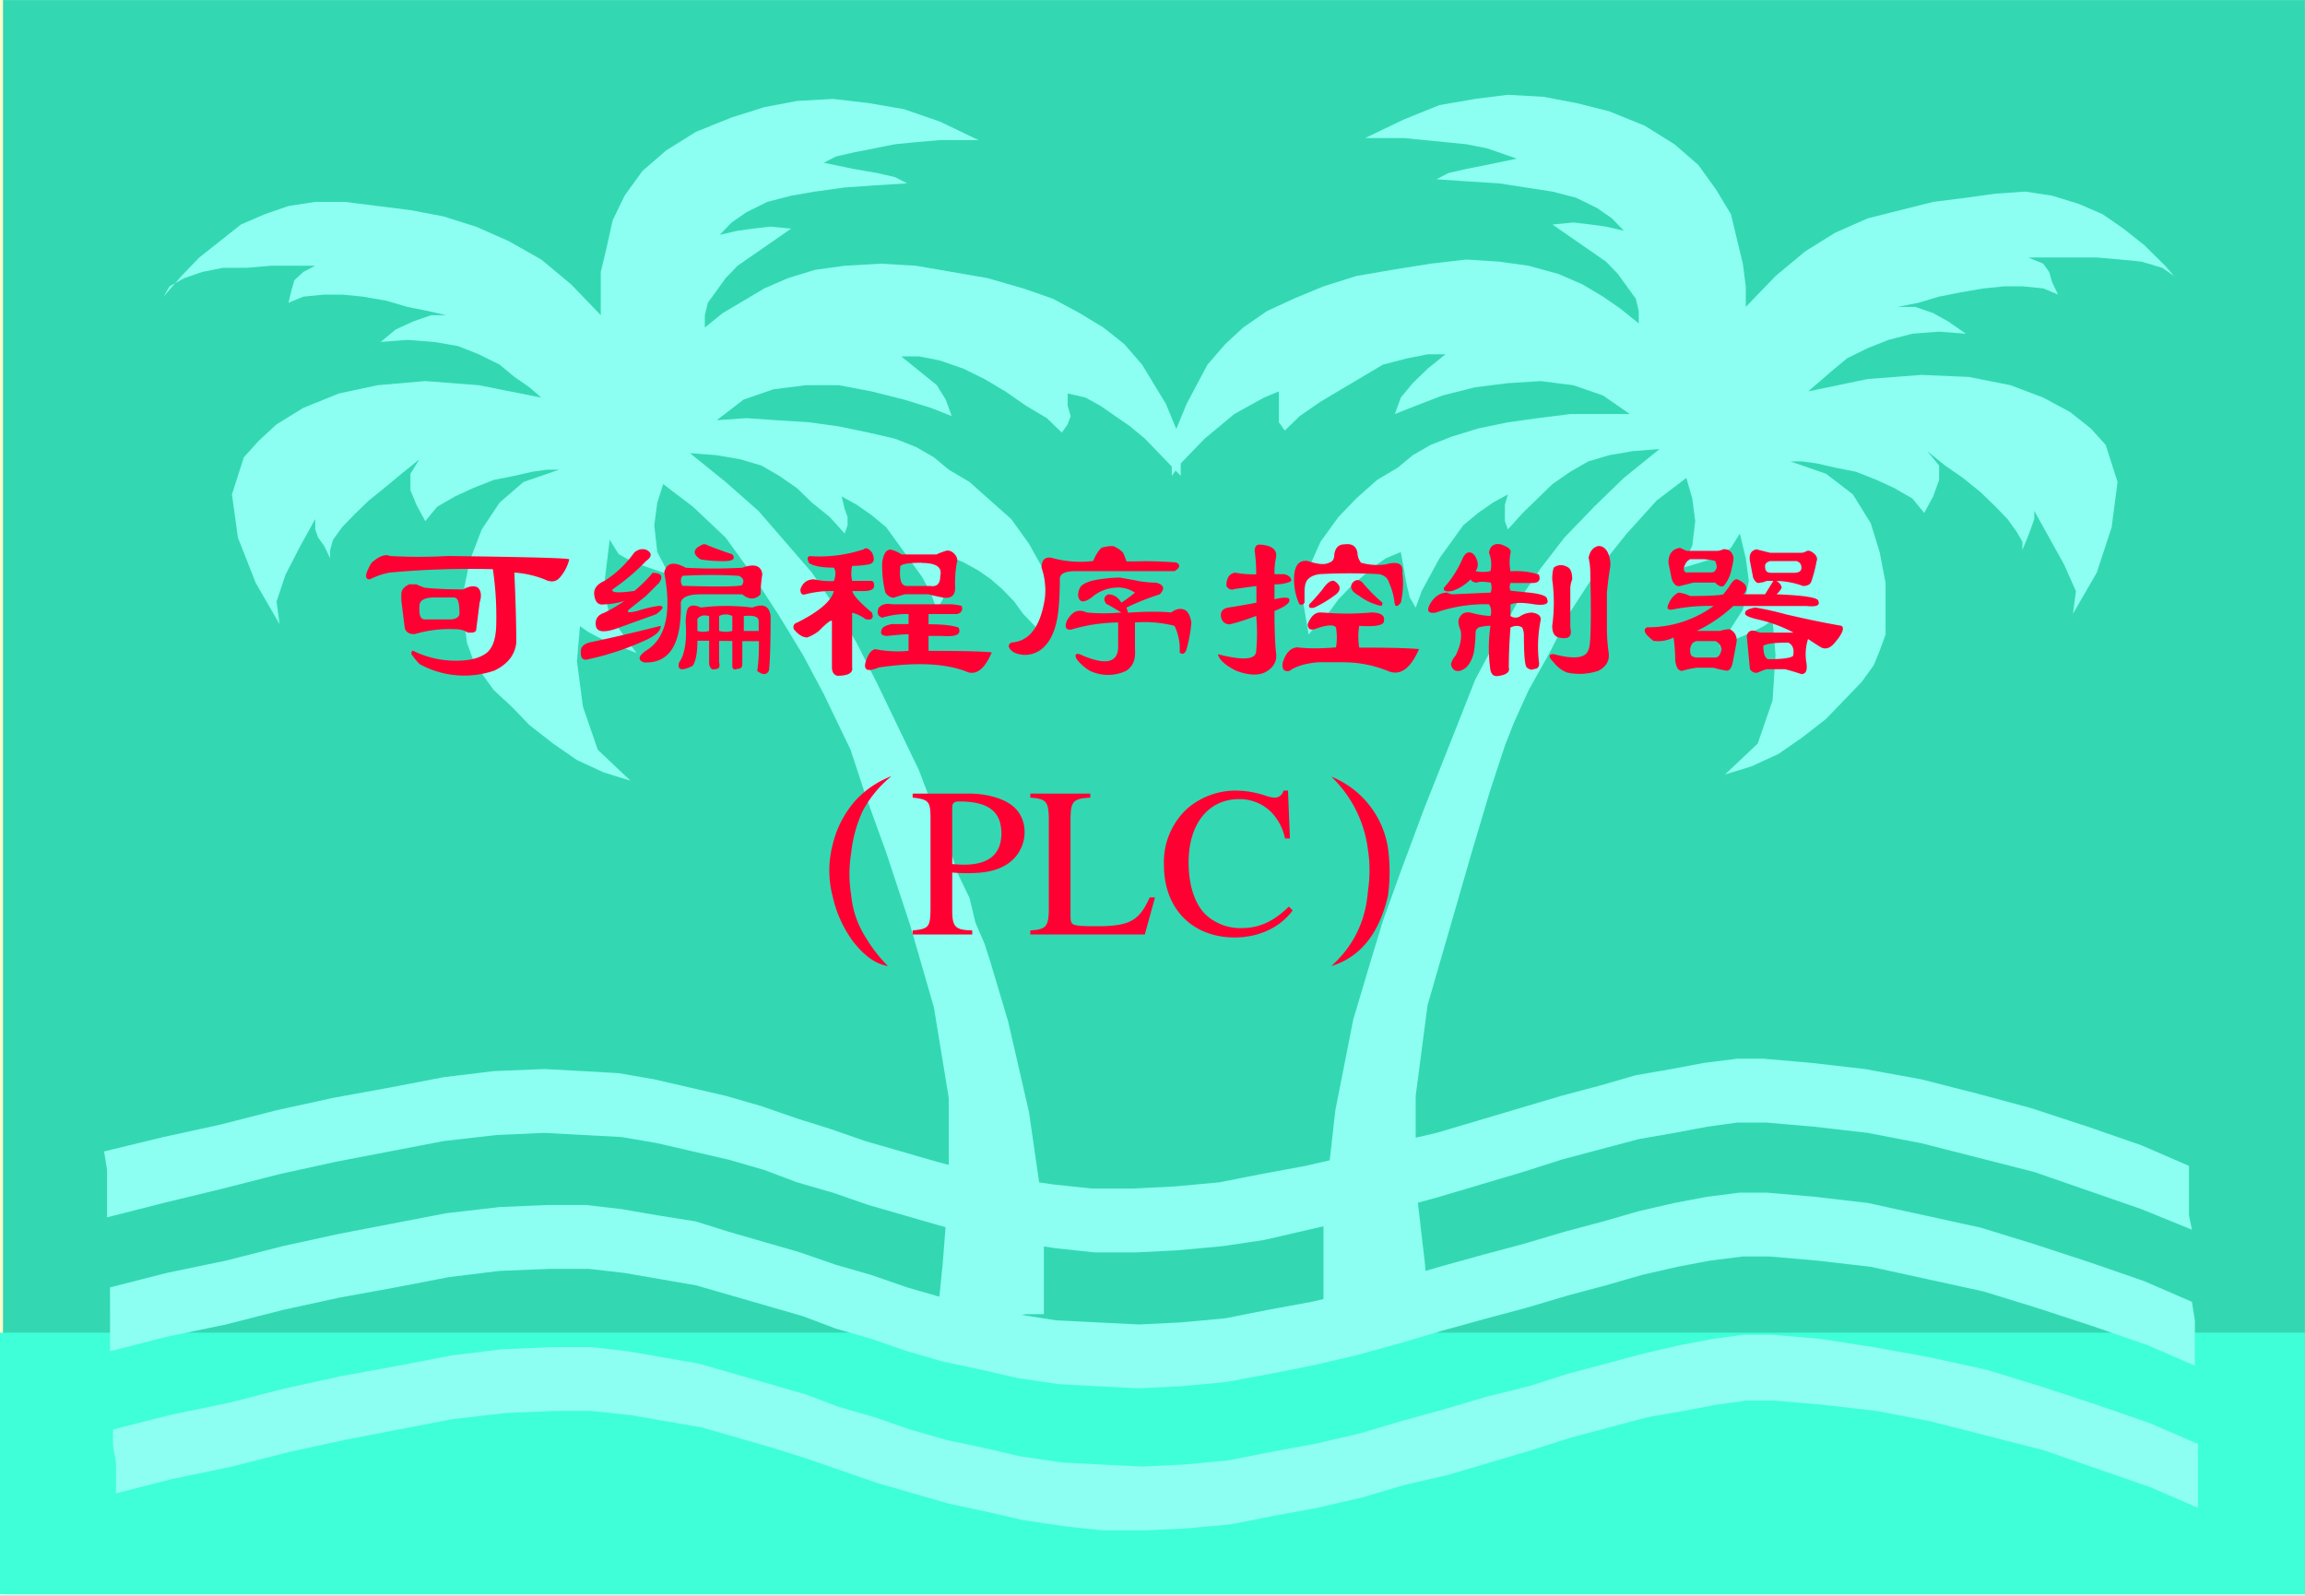 <svg xmlns="http://www.w3.org/2000/svg" xmlns:xlink="http://www.w3.org/1999/xlink" width="1040" height="720" viewBox="0 0 780 540"><rect x="0" y="0" width="780" height="540" fill="#333333" stroke="none"/><g data-name="P"><clipPath id="a"><path fill-rule="evenodd" d="M0 540h780V0H0Z"/></clipPath><g clip-path="url(#a)"><path fill="#fff" fill-rule="evenodd" d="M0 540h780V0H0Z"/></g></g><g data-name="P"><clipPath id="b"><path fill-rule="evenodd" d="M0 540h780V0H0Z"/></clipPath><g clip-path="url(#b)"><symbol id="c"><path d="M.247.853a.523.523 0 0 1-.141-.12A.464.464 0 0 1 0 .429C0 .301.037.204.125.102A.428.428 0 0 1 .244 0l.012.016C.176.079.148.115.121.189a.702.702 0 0 0-.035.243c0 .105.013.188.04.249a.382.382 0 0 0 .13.156L.247.853Z"/></symbol><symbol id="d"><path d="M.007 0h.276v.015C.206.015.189.026.188.074v.6L.18.676 0 .585V.571a.303.303 0 0 0 .072.022c.021 0 .03-.015.03-.047V.093C.1.03.083.016.007.015V0Z"/></symbol><symbol id="e"><path d="M.23.69A.18.18 0 0 1 .096.638C.038.582 0 .467 0 .35 0 .24.033.124.08.068A.186.186 0 0 1 .226 0c.051 0 .094.017.13.052.058.055.096.171.096.292C.452.549.361.69.23.69M.227.664C.311.664.356.551.356.342.356.133.312.026.226.026c-.086 0-.13.107-.13.315 0 .213.045.323.131.323Z"/></symbol><use xlink:href="#c" transform="matrix(14.04 0 0 -14.04 740.694 535.525)"/><use xlink:href="#d" transform="matrix(14.04 0 0 -14.04 746.254 533.04)"/><use xlink:href="#e" transform="matrix(14.04 0 0 -14.04 752.108 533.236)"/></g><clipPath id="f"><path fill-rule="evenodd" d="M0 540h780V0H0Z"/></clipPath><g clip-path="url(#f)"><symbol id="g"><path d="M0 .063V0h.246v.063H0Z"/></symbol><use xlink:href="#g" transform="matrix(14.04 0 0 -14.04 759.408 530.316)"/></g><clipPath id="h"><path fill-rule="evenodd" d="M0 540h780V0H0Z"/></clipPath><g clip-path="url(#h)"><use xlink:href="#d" transform="matrix(14.04 0 0 -14.04 765.098 533.04)"/></g><clipPath id="i"><path fill-rule="evenodd" d="M0 540h780V0H0Z"/></clipPath><g clip-path="url(#i)"><symbol id="j"><path d="M.009 0A.523.523 0 0 1 .15.12a.464.464 0 0 1 .106.304.464.464 0 0 1-.125.327.428.428 0 0 1-.119.102L0 .837A.339.339 0 0 0 .135.664.702.702 0 0 0 .17.421.623.623 0 0 0 .13.173.376.376 0 0 0 0 .016L.009 0Z"/></symbol><use xlink:href="#j" transform="matrix(14.04 0 0 -14.04 771.027 535.525)"/></g><clipPath id="k"><path fill-rule="evenodd" d="M0 540h780V0H0Z"/></clipPath><g clip-path="url(#k)"><symbol id="l"><path d="M-2147483500-2147483500Z"/></symbol><use xlink:href="#l" transform="matrix(14.04 0 0 -14.04 30150669000 -30150669000)"/></g></g><g data-name="P"><clipPath id="m"><path fill-rule="evenodd" d="M0 540h780V0H0Z"/></clipPath><g clip-path="url(#m)"><path fill="#ffc" fill-rule="evenodd" d="M0 539.5h780V0H0Z"/></g><clipPath id="n"><path fill-rule="evenodd" d="M0 540h780V0H0Z"/></clipPath><g clip-path="url(#n)"><clipPath id="o"><path fill-rule="evenodd" d="M0 539.5h779.989V.015H0Z"/></clipPath><g fill-rule="evenodd" clip-path="url(#o)"><path fill="#33d8b2" d="M1.006 539.492H779.98V.008H1.006Z"/><path fill="#3fffd8" d="M0 539.492h779.975v-88.52H0Z"/><path fill="#8cfff2" d="M590.767 103.865v-6.969l-1.001-7.67-2.015-8.364-2.015-8.364-5.03-8.363-6.046-8.364-8.046-6.969-10.062-6.275-12.077-4.88-11.075-2.781-11.063-2.098-12.077-.693-11.075 1.395-12.077 2.09-12.077 4.879-13.09 6.275h13.09l7.046.693 7.046.702 7.046.693 7.046 1.396 6.031 2.089 4.03 1.395-10.061 2.089-7.046 1.395-6.045 1.396-4.03 2.088 10.075.703 11.062.693 9.061 1.395 9.06 1.396 8.048 2.088 7.045 3.485 5.031 3.484 4.03 4.186-6.045-1.395-5.03-.703-6.032-.693-7.046.693 6.032 4.187 6.044 4.177 6.032 4.187 4.03 4.177 3.016 4.186 3.029 4.178 1 4.186v4.177l-6.044-4.87-6.032-4.187-7.045-4.186-8.047-3.484-10.075-2.782-10.062-1.395-11.062-.703-12.077 1.396-13.09 2.097-12.077 2.09-11.063 3.483-10.074 4.178-9.048 4.186-8.06 5.573-6.032 5.582-6.045 6.968-7.045 13.243-4.017 9.76-1.014 7.661v6.968l3.016-4.177 4.03-4.186 4.03-4.178 5.03-4.186 5.031-4.178 5.031-2.79 5.03-2.782 5.032-2.098v10.461l2.015 2.782 5.03-4.88 7.046-4.879 7.046-4.177 7.046-4.187 7.046-4.177 8.046-2.089 7.046-1.395h6.045l-6.045 4.88-5.03 4.879-4.03 4.88-2.003 5.572 7.046-2.79 9.048-3.485 11.076-2.79 11.075-1.387 11.063-.702 11.076 1.395 10.061 3.484 9.061 6.275h-20.136l-11.063 1.396-10.062 1.395-10.074 2.09-9.048 2.79-7.046 2.782-6.045 3.484-5.03 4.186-7.046 4.178-7.046 6.275-6.032 6.275-6.045 8.364-4.03 9.057-2.002 10.461 2.002 11.848 3.03-3.484 4.016-4.187 3.03-4.177 4.016-4.186 4.03-3.484 4.03-3.485 4.017-2.79 5.03-2.09 1.014 5.574 1.001 5.582 1.014 4.177 2.015 3.484 2.002-5.573 3.03-5.573 3.015-5.581 4.03-5.573 4.017-5.573 5.03-4.187 5.031-3.484 5.044-2.79-1.014 3.484V176.356l1.014 2.782 5.031-5.573 5.031-4.88 5.03-4.879 6.033-4.177 6.044-3.484 7.046-2.098 8.047-1.395 9.06-.694-12.076 9.76-10.062 9.759-10.061 10.452-8.06 10.453-8.047 11.848-7.046 12.55-7.045 13.243-6.045 15.332-11.063 27.882-8.06 21.607-6.031 16.728-4.03 13.243-6.032 20.212-6.045 30.673-4.017 35.544v33.455h28.17l4.03.702 4.03 1.386-2.015-20.211-3.016-25.785v-29.97l4.017-30.674 8.06-27.882 7.046-24.389 6.031-20.212 5.031-15.34 3.016-7.662 5.031-11.155 7.046-12.54 7.046-13.947 9.06-13.936 10.062-12.55 10.075-11.146 10.061-7.67 2.015 6.968 1.001 7.67-1 8.364-4.03 7.662 7.045-2.089 6.032-2.089 4.03-2.79 3.016-4.88 2.015 8.364 1.014 7.67-2.015 9.76-8.06 12.54 6.045-2.782 5.03-2.097 4.03-2.089 3.017-2.089 1 11.848-1 15.332-5.031 14.64-11.076 10.452 9.06-2.782 9.061-4.187 8.047-5.573 8.047-6.275 6.045-6.275 6.032-6.275 4.03-5.573 2.014-4.88 2.015-5.572v-17.43l-2.015-10.452-3.015-9.76-6.045-9.759-9.061-6.968-12.077-4.177h4.03l5.031.693 6.045 1.395 7.046 1.396 7.045 2.782 6.032 2.79 6.045 3.485 4.017 4.88 3.029-5.573 2.002-5.582v-4.88l-4.017-4.88 6.032 4.88 6.045 4.187 6.031 4.88 5.031 4.879 4.03 4.177 3.016 4.187 2.015 3.484v2.79l2.015-4.879 1-2.79 1.015-2.792v-2.782l5.03 9.057 5.032 9.066 4.03 9.057-1.015 7.67 8.06-13.945 5.031-15.332 2.015-15.332-4.03-12.55-5.03-5.573-7.047-5.582-9.06-4.87-11.076-4.187-14.078-2.79-16.107-.694-18.121 1.396-20.124 4.177 4.03-3.484 4.017-3.484 5.03-4.178 7.047-3.493 7.045-2.782 8.06-2.088 9.048-.703 9.06.703-6.031-4.187-5.031-2.79-6.045-2.09h-6.045l7.046-1.395 7.046-2.089 7.046-1.395 8.06-1.395 7.045-.694h6.032l7.046.694 5.03 2.097-2.014-4.186-1.001-3.484-2.015-2.791-5.031-2.089h23.152l8.047.693 7.046.703 7.045 2.088 4.017 2.791 3.03 3.484-6.046-6.968-7.045-6.968-7.046-5.582-7.046-4.88-8.047-3.484-9.06-2.79-9.048-1.387-10.075.693-10.061 1.395-11.063 1.396-11.076 2.782-11.075 2.79-11.063 4.88-10.075 6.275-10.061 8.364Z"/><path fill="#8cfff2" d="M203.3 106.655V92.017l2.003-8.364 2.015-9.066 4.03-8.364 6.044-8.364 8.047-6.968 10.062-6.275 12.076-4.87 11.076-3.494 11.063-2.088 12.076-.694 12.077 1.396 12.077 2.089 12.076 4.177 13.09 6.275h-13.09l-8.047.702-7.045.693-7.046 1.396-7.046 1.395-6.032 1.387-4.03 2.098 10.062 2.088 8.06 1.396 6.032 1.395 4.03 2.089-11.076.693-10.062.702-10.061 1.396-8.06 1.386-8.047 2.098-7.046 3.484-5.03 3.484-4.03 4.178 6.044-1.387 5.031-.702 6.045-.693 7.033.693-6.032 4.186-6.045 4.178-6.032 4.186-4.03 4.177-3.015 4.187-3.016 4.177-1.014 4.186v4.178l6.044-4.88 7.046-4.177 7.046-4.186 8.047-3.485 9.06-2.782 10.062-1.395 12.077-.702 12.076.702 12.077 2.089 12.077 2.088 12.076 3.485 10.062 3.484 9.06 4.88 8.06 4.879 7.033 5.582 6.045 6.968 8.047 13.243 4.03 9.76 1 7.661v6.968l-4.016-4.177-4.03-4.186-4.03-4.178-5.03-4.186-5.032-3.484-5.03-3.484-5.031-2.782-6.045-1.396v4.178l1.014 3.484-1.014 2.79-2.002 2.792-5.03-4.88-7.047-4.186-7.045-4.88-7.046-4.177-7.046-3.485-8.06-2.79-7.033-1.396h-6.044l6.044 4.88 6.032 4.88 3.016 4.879 2.015 5.573-7.046-2.782-9.06-2.791-11.063-2.791-11.076-2.089h-11.062l-11.076 1.396-10.062 3.484-9.06 6.968 10.061-.693 10.062.693 11.076.702 10.061 1.387 10.062 2.098 9.06 2.088 7.046 2.791 6.045 3.484 5.031 4.178 7.046 4.186 7.046 6.275 7.045 6.266 6.032 8.364 5.031 9.066 1.014 10.452-1.014 11.848-3.016-3.484-4.03-4.177-3.016-4.187-4.03-4.177-4.016-3.493-4.03-2.782-5.031-2.791-5.03-2.089v5.573l-1.015 4.88-1 4.186-2.016 3.484-2.015-5.582-3.016-5.572-4.03-5.573-4.016-5.582-4.03-5.573-5.031-4.186-5.03-3.484-5.032-2.782 1.001 4.177 1.001 2.79v2.792l-1 2.782-5.032-5.573-6.044-4.88-5.031-4.88-6.032-4.186-6.045-3.484-7.046-2.088-8.046-1.396-9.061-.693 12.076 9.759 11.076 9.76 9.06 10.452 9.049 10.452 8.06 11.848 7.045 11.848 7.046 13.946 7.046 14.638 7.045 14.63 5.031 13.243 5.031 11.857 3.016 9.75 4.03 8.364 2.002 8.364 3.029 6.977 2.015 6.266 6.032 20.221 7.045 30.664 5.031 34.85V444.7h-6.032l-5.03.702h-5.044l-4.017-.702-4.03.702h-4.03l-4.017.693-4.03 1.396 2.015-20.212 2.015-25.794v-29.97l-5.03-30.665-8.06-27.882-8.047-24.398-7.046-19.518-5.03-15.332-4.03-8.364-5.032-10.452-7.045-13.244-8.047-13.243-9.06-13.937-9.062-12.55-11.062-10.452-10.075-7.67-2.002 6.274-1.014 7.67 1.014 9.058 4.017 7.67-6.032-2.097-6.045-2.089-5.03-2.79-3.016-4.88-1.014 8.372-1.001 8.364 2.015 9.057 9.06 12.55-7.045-2.79-5.031-2.09-4.03-2.097-3.016-2.089-1.014 11.848 2.015 15.332 5.03 14.639 11.076 10.461-9.06-2.79-9.061-4.187-8.047-5.573-8.047-6.275-6.044-6.275-6.032-5.573-4.03-5.573-3.016-4.88-2.015-5.581-1.014-8.364v-9.75l2.015-9.76 4.03-10.46 6.032-9.058 8.06-6.968 12.076-4.186h-4.03l-5.03.702-6.045 1.386-7.033 1.396-7.046 2.79-6.045 2.792-6.032 3.484-4.03 4.88-3.015-5.582-2.015-4.88v-5.573l3.016-4.88-6.032 4.88-5.044 4.187-6.033 4.88-5.032 4.87-4.025 4.186-3.02 4.177-1.006 3.494v2.782l-2.014-4.178-2.012-2.79-1.006-2.792v-3.484l-5.032 9.066-5.032 9.76-3.02 9.056 1.007 7.67-8.052-13.945-6.038-15.332-2.014-14.639 4.026-12.54 5.033-5.583 6.038-5.572 9.058-5.573 12.077-4.88 13.084-2.79 16.104-1.396 18.108 1.395 21.137 4.187-4.017-3.493-5.043-3.485-5.031-4.177-7.046-3.484-7.033-2.791-8.06-1.396-9.06-.693-9.053.693 5.036-4.177 6.032-2.79 6.045-2.09h5.03l-6.044-1.395-7.046-1.395-7.046-2.09-8.045-1.395-7.045-.693h-6.04l-7.044.693-5.032 2.09 1.006-4.178 1.007-3.484 3.019-2.791 4.026-2.089H91.583l-8.051.693H75.48l-7.045 1.396-6.04 2.088-5.031 2.791-2.013 3.484 6.039-6.968 6.038-6.275 7.046-5.573 7.044-5.582 8.052-3.484 8.05-2.782 9.059-1.395h10.064l11.07 1.395 11.074 1.387L149.95 73.2l11.076 3.485 11.076 4.88 11.062 6.265 10.062 8.364Z"/><path fill="#8cfff2" d="m36.23 411.937 19.122-4.87 20.129-4.88 19.122-4.88 19.121-4.186 18.118-3.484 18.108-3.485 18.122-2.088 16.106-.703 13.078.703 13.09.693 12.077 2.089 12.077 2.79 12.076 2.791 12.077 3.485 11.063 4.177 12.076 3.484 12.077 4.186 12.077 3.485 12.076 3.484 13.09 3.484 12.077 2.089 14.092 2.097 13.078 1.396h14.091l14.092-.702 15.092-1.396 14.092-2.089 15.092-3.484 15.106-3.484 14.091-3.484 15.093-4.186 14.092-4.178 14.091-4.186 13.078-4.178 13.09-3.484 13.078-3.484 12.077-2.098 11.075-2.088 10.062-1.396h10.062l16.106 1.396 18.109 2.088 18.121 3.485 19.122 4.88 19.123 4.879 18.108 6.275 18.122 6.275 17.107 6.968-1-4.88v-16.727l-16.107-6.968-18.122-6.275-19.122-6.275-18.109-4.88-19.122-4.88-19.122-3.484-18.122-2.088-16.093-1.396h-9.061l-11.076 1.396-11.062 2.088-12.077 2.098-12.077 3.484-13.09 3.484-14.092 4.178-14.091 4.186-14.092 4.177-15.092 3.485-14.092 4.186-15.093 3.484-15.092 2.791-14.092 2.782-15.092 1.395-14.092.703h-14.091l-13.091-1.396-14.079-2.097-12.09-2.09-13.077-3.483-12.076-3.484-12.077-3.485-12.077-4.186-11.075-3.484-12.077-4.178-12.077-3.484-12.076-2.79-12.077-2.791-12.076-2.09-12.077-.692-13.078-.703-17.107.703-17.12 2.088-18.11 3.484-19.123 3.485-19.122 4.186-19.121 4.88-19.123 4.177-20.128 4.88 1.006 6.275v11.154Z"/><path fill="#8cfff2" d="m37.237 457.246 19.121-4.879 20.13-4.184 19.121-4.88 19.122-4.177 19.126-3.484 18.108-3.484 17.108-2.098 17.12-.693h13.078l12.077 1.395 12.076 2.089 12.077 2.088 12.076 3.485 12.077 3.484 12.077 3.493 11.075 4.178 12.077 3.485 12.077 4.182 12.076 3.485 13.078 2.788 12.076 2.788 14.092 2.091 13.09.697 14.092.697 14.079-.697 15.105-1.394 15.093-2.788 14.091-2.788 15.093-3.485 15.092-4.182 14.092-4.182 15.106-4.182 13.077-3.484 14.092-4.186 13.077-3.485 12.077-3.484 12.077-2.782 11.075-2.097 11.076-1.396h9.048l16.106 1.396 18.122 2.097 19.122 4.178 19.122 4.186 18.109 5.573 19.122 6.275 18.122 6.27 16.093 6.97v-15.338l-1-6.266-16.107-6.977-18.109-6.266-19.122-6.275-18.122-5.573-19.122-4.186-19.122-4.178-18.109-2.097-16.106-1.396h-9.061l-11.063 1.396-11.075 2.097-12.077 2.782-12.077 3.484-13.077 3.484-14.092 4.187-13.09 3.484-15.093 4.186-14.092 4.178-14.091 4.186-15.093 3.484-15.092 2.782-14.092 2.791-15.105 1.396-14.079.693-14.091-.693-14.092-.703-13.09-2.088-12.077-2.791-13.078-2.782-12.076-3.484-12.077-4.187-12.077-3.484-12.076-4.177-12.077-3.493-12.077-3.485-11.075-3.484-13.078-2.088-12.076-2.09-12.077-1.395h-13.09l-16.107.694-18.109 2.097-18.121 3.485-18.112 3.484-19.122 4.177-19.122 4.88-20.129 4.186-19.12 4.88V452.367Z"/><path fill="#8cfff2" d="m39.25 505.339 19.122-4.879 20.127-4.182 19.123-4.88 19.122-4.181 18.114-3.485 18.121-3.485 18.109-2.09 16.106-.697h13.078l13.09 1.393 12.077 2.092 12.077 2.09 12.076 3.485 12.077 3.485 11.076 3.485 12.076 4.182 12.077 4.182 12.076 3.485 12.077 3.485 13.078 2.788 12.076 2.788 14.092 2.09 13.09 1.395h14.08l14.09-.696 15.106-1.395 14.079-2.788 15.105-2.787 15.093-3.485 14.091-4.182 15.093-3.485 14.091-4.183 14.092-4.182 13.078-4.182 13.09-3.485 13.078-3.485 12.076-2.09 11.076-2.092 10.062-1.394h10.062l16.106 1.394 18.121 2.091 18.109 3.486 19.122 4.878 19.123 4.879 18.121 6.273 18.109 6.273 16.106 6.97v-21.607l-16.106-6.97-18.109-6.273-19.122-6.273-18.122-5.576-19.122-4.182-19.123-3.485-18.108-2.788-16.106-1.394h-10.062l-10.075 1.394-11.062 2.09-12.077 2.789-13.09 3.485-13.078 3.485-13.09 4.182-14.08 3.485-14.091 4.182-15.106 4.183-14.078 4.181-15.106 3.485-15.092 2.788-14.092 2.788-15.092 1.395-14.092.696-14.091-.696-13.078-.698-14.092-2.09-12.076-2.789-13.09-2.788-12.077-3.485-12.077-4.182-12.077-3.485-11.062-4.182-12.077-3.485-12.077-3.485-12.09-3.485-12.076-2.09-12.077-2.092-12.076-1.394h-13.078l-17.107.697-17.108 2.09-18.121 3.486-19.12 3.485-19.122 4.182-19.123 4.88-20.128 4.181-19.121 4.879v5.576l1.006 5.576v5.576Z"/></g></g></g><g data-name="P"><clipPath id="p"><path fill-rule="evenodd" d="M0 540h780V0H0Z"/></clipPath><g clip-path="url(#p)"><use xlink:href="#l" fill="#f03" transform="matrix(36 0 0 -36 77309400000 -77309400000)"/></g></g><g data-name="P"><clipPath id="q"><path fill-rule="evenodd" d="M0 540h780V0H0Z"/></clipPath><g clip-path="url(#q)"><symbol id="r"><path d="M.12.568a2.39 2.39 0 0 1 .273 0c.38-.005.57-.01.57-.016A.203.203 0 0 0 .918.466C.9.446.877.443.847.458A.47.47 0 0 1 .705.49C.71.375.714.266.714.16.708.104.674.06.612.03a.434.434 0 0 0-.352.03.31.31 0 0 0-.039.048c0 .01.003.015.008.015A.446.446 0 0 1 .432.076c.058 0 .102.01.133.03.037.022.055.071.055.15a1.5 1.5 0 0 1-.016.25C.443.51.281.505.12.49A.331.331 0 0 1 .026.458C0 .458.003.484.034.536.07.568.099.578.12.568M.214.435h.03a.303.303 0 0 1 .04-.016C.33.414.39.411.464.411c.03.016.054.019.07.008C.549.404.552.38.542.35L.526.224C.526.214.518.208.503.208H.487a.111.111 0 0 1-.063.016.566.566 0 0 1-.187-.023C.211.2.195.21.19.23L.174.358v.031c0 .02.014.036.04.047m.21-.063H.323C.286.372.266.362.26.342.255.293.263.27.284.27H.4c.026 0 .042.008.047.023C.448.346.44.372.424.372Z"/></symbol><symbol id="s"><path d="M.607.208v.07C.58.285.563.279.552.264V.208a.097.097 0 0 1 .055 0m.047.07v-.07a.127.127 0 0 1 .062 0v.07a.066.066 0 0 1-.062 0M.552.162C.552.104.544.065.53.044.477.018.456.024.466.06c.026.036.037.099.031.187C.497.273.5.294.505.31c.01.02.031.023.063.008.078.01.159.01.242 0 .052.02.08.008.086-.04C.896.144.893.059.888.022.878 0 .859 0 .833.02.84.063.841.109.841.16H.763V.052C.763.036.755.03.74.03.724.023.716.029.716.044v.117H.654V.06C.659.04.654.029.638.029.622.023.612.03.607.052v.11H.552M.255.395c.042.036.07.065.086.086.042 0 .052-.016.031-.047L.31.372.232.31C.216.294.229.292.27.302a.58.58 0 0 0 .101.024C.398.326.393.312.357.286L.185.224C.117.198.08.201.075.232.07.263.084.284.116.294c.041.021.072.04.093.055A.35.35 0 0 0 .115.333C.089.328.073.341.068.373c-.006.03.01.054.047.07a.499.499 0 0 1 .14.133C.271.59.29.596.31.59.34.576.34.557.31.536A.964.964 0 0 0 .154.404C.144.388.177.385.255.396M.38.232C.38.21.36.19.318.169A1.306 1.306 0 0 0 .044.076C.013.066 0 .08.005.122c.005.016.018.026.04.032.098.02.21.047.335.078m.117.273C.581.5.67.5.763.505.82.526.852.515.857.474A.57.57 0 0 1 .849.38C.823.354.794.354.763.38H.568C.51.38.479.367.474.341.479.148.422.055.302.06.271.07.273.089.31.115c.094.057.122.18.086.367.01.047.044.054.101.023m.079.11H.59C.612.605.654.589.716.568.732.547.72.536.677.536a.673.673 0 0 0-.11.008C.527.57.53.594.577.614M.482.467a.04.04 0 0 1 0-.047C.68.414.773.417.763.427c.01.016.005.029-.016.04a2.258 2.258 0 0 1-.265 0M.77.278v-.07h.07v.046c0 .021-.023.029-.07.024Z"/></symbol><symbol id="t"><path d="M.794.328C.8.308.792.294.771.29H.638V.242c.063 0 .11-.005.14-.015C.795.195.769.182.702.187H.638v-.07C.789.117.888.115.935.11.904.036.867.005.825.016.728.057.586.066.405.039.357.02.336.023.34.055c.01.041.026.065.047.07A.557.557 0 0 1 .544.117v.078C.53.195.494.193.443.187.417.188.409.198.419.22c.005.01.021.018.047.023h.078V.29A.406.406 0 0 1 .42.273C.4.28.393.294.404.32.419.336.44.341.466.336H.74A.23.23 0 0 0 .794.328M.771.531A.506.506 0 0 1 .763.414C.763.378.745.362.708.367c-.026.005-.05.01-.07.016h-.11A.75.75 0 0 1 .475.367c-.016 0-.029.008-.04.024A.524.524 0 0 0 .42.53c.005.042.019.063.04.063A.174.174 0 0 0 .512.57h.164c.01.006.024.01.04.016C.726.59.74.589.754.578.771.563.776.547.771.531m-.164 0C.534.531.5.523.505.508.5.45.51.422.536.422h.11c.031-.005.047.01.047.047C.703.51.674.53.607.53M.083.562a.66.66 0 0 1 .25.032c.01.01.024.005.04-.016C.387.547.382.528.356.523A.491.491 0 0 0 .279.516a.16.16 0 0 1 0-.07h.093C.382.44.385.43.38.413.375.404.36.398.333.398H.28C.284.378.315.344.372.297.382.27.372.26.342.266a.17.17 0 0 1-.063.03V.04C.284.013.26 0 .209 0 .192.005.184.018.184.04v.218C.18.263.159.248.122.21A.203.203 0 0 0 .068.18C.047.18.026.193.005.219 0 .234.005.245.021.25c.104.052.161.102.172.148A.489.489 0 0 1 .06.383C.044.378.036.385.036.406.046.437.068.453.1.453A.358.358 0 0 1 .193.445c.01.026.01.047 0 .063C.135.508.096.516.076.53.066.552.068.562.083.562Z"/></symbol><symbol id="u"><path d="M.404.542c.01.026.023.047.039.062a.173.173 0 0 0 .054.008.123.123 0 0 0 .047-.031A.303.303 0 0 0 .56.54h.047C.664.542.727.54.794.535.815.524.812.51.786.494h-.46C.273.495.247.483.247.457.247.404.245.354.24.307.23.22.203.16.16.127A.124.124 0 0 0 .03.113C.003.132 0 .148.02.159c.083.005.135.073.156.203A.317.317 0 0 1 .161.51c0 .037.016.052.047.047A.488.488 0 0 1 .404.542M.466.339C.451.359.453.375.474.385.5.385.521.372.536.346A.85.85 0 0 1 .6.393a.14.14 0 0 1-.086.024A.187.187 0 0 1 .396.37C.359.344.339.346.333.378c0 .026.008.044.024.054.015.01.041.019.078.024a.678.678 0 0 0 .094.008c.03-.006.06-.01.086-.016A.526.526 0 0 1 .7.44C.737.43.742.411.716.385A1.189 1.189 0 0 1 .56.323L.568.299C.65.305.718.305.77.3.79.315.81.32.826.315.846.31.859.29.865.253A.618.618 0 0 0 .84.12C.831.104.821.102.81.112a.253.253 0 0 1-.024.125A.566.566 0 0 1 .6.253V.128C.604.08.591.047.559.026a.198.198 0 0 0-.171 0 .215.215 0 0 0-.062.055C.316.1.32.109.34.104.466.047.526.063.521.151v.102A.793.793 0 0 1 .302.22C.276.216.268.23.28.261c.02.036.044.051.07.046A.06.06 0 0 0 .372.3a.863.863 0 0 1 .164 0C.51.315.487.33.466.34Z"/></symbol><symbol id="v"><path d="M.594.62C.63.625.65.612.656.58c0-.015.005-.03.016-.046A.277.277 0 0 1 .789.526C.846.542.872.529.867.487A.427.427 0 0 0 .86.347C.844.325.833.325.83.346A.303.303 0 0 1 .804.44C.799.46.784.474.758.48a2.531 2.531 0 0 1-.281 0C.43.473.407.45.407.408V.346C.4.336.392.333.382.34a.282.282 0 0 0-.024.125C.36.52.38.547.422.542.469.526.502.523.523.534.54.539.547.552.547.573.552.604.567.62.594.62M.492.3C.57.293.646.293.72.3.766.3.786.285.78.26.781.24.742.232.664.237a.328.328 0 0 1 0-.102c.13 0 .224-.002.281-.007C.904.034.855 0 .797.026a.562.562 0 0 1-.203.04H.469C.406.06.362.045.336.025.31.021.299.034.305.066c.015.046.039.07.07.07.047-.006.107-.006.18 0a.283.283 0 0 1 0 .093C.545.245.51.242.453.221.433.216.422.224.422.245c.016.041.039.06.07.054m.055.149C.578.428.58.406.555.385A.576.576 0 0 0 .453.323C.433.318.424.323.43.339c.02.02.041.044.062.07.021.031.04.044.055.039M.68.44A.784.784 0 0 1 .773.346C.773.336.771.331.766.331a.262.262 0 0 0-.102.047C.628.398.617.419.633.44c.015.016.031.016.047 0M.18.424A4.438 4.438 0 0 1 .078.41C.063.404.05.409.04.424c0 .037.013.058.04.063a.536.536 0 0 1 .1-.008.772.772 0 0 1-.007.11c0 .02.008.03.023.03C.253.616.28.595.273.558A.329.329 0 0 1 .266.48h.046C.334.474.345.464.345.448.328.438.302.432.266.432v-.07c.041.01.065.01.07 0C.34.346.318.328.266.307.266.224.268.16.273.112.28.07.26.039.22.018.187.003.143.005.086.026.034.052.006.078 0 .104.12.073.18.078.18.12a.863.863 0 0 1 0 .164.983.983 0 0 0-.125-.04C.034.245.02.256.015.277.01.302.022.318.048.323c.036.005.08.013.133.023v.078Z"/></symbol><symbol id="w"><path d="M.292.341a.7.7 0 0 1-.25-.039C.01.297 0 .307.01.333c.021.042.05.063.086.063A.06.06 0 0 1 .12.388L.3.396a.072.072 0 0 1 0 .047C.267.448.246.448.236.443.221.443.211.448.206.458A.22.22 0 0 0 .12.404C.089.398.076.404.08.419a.479.479 0 0 1 .086.133C.173.568.18.578.19.583.21.59.227.576.237.544A.052.052 0 0 0 .229.497a.16.16 0 0 1 .07 0 .147.147 0 0 1-.007.086c.005.032.023.045.054.04C.383.611.398.598.393.582a.234.234 0 0 1 0-.086.356.356 0 0 0 .133-.015c.01-.026 0-.04-.031-.04H.393C.388.428.388.415.393.405L.48.396C.536.39.565.38.565.365.575.344.557.335.51.34c-.057.01-.096.01-.117 0V.286a.04.04 0 0 1 .047 0c.016.01.034.016.055.016C.526.297.539.284.534.263A.635.635 0 0 1 .526.075C.531.05.523.037.503.037.493.031.482.034.47.044.461.05.456.1.456.193a.087.087 0 0 1-.008.039c-.016.01-.034.01-.055 0A2.457 2.457 0 0 1 .385.044C.391.024.375.01.34.005.318 0 .305.008.299.03a.71.71 0 0 0 0 .21.23.23 0 0 1-.054-.007C.235.227.229.219.229.208A.678.678 0 0 0 .221.115.174.174 0 0 0 .198.06a.075.075 0 0 0-.04-.031C.134.023.119.034.113.059A.098.098 0 0 0 .135.1c.021.042.03.08.024.117C.149.242.146.26.15.271c.01.026.029.036.055.031A.427.427 0 0 1 .299.286c.006.021.003.04-.007.055M.674.42V.232C.684.19.667.174.62.185.599.19.589.208.589.24a.794.794 0 0 1 0 .218c0 .021.002.04.007.055.021.016.045.016.07 0C.678.503.683.484.683.458A.129.129 0 0 1 .674.42M.846.396V.232A.83.83 0 0 1 .854.115C.86.078.844.049.807.029A.278.278 0 0 0 .66.02a.142.142 0 0 0-.063.047C.57.094.57.107.596.107.696.08.75.089.76.13c.01.016.013.133.008.352A.329.329 0 0 1 .76.56C.766.59.781.61.807.615.823.615.836.607.847.59a.128.128 0 0 0 .015-.07A2.016 2.016 0 0 1 .846.396Z"/></symbol><symbol id="x"><path d="M.536.586.6.57h.148a.06.06 0 0 1 .024.008C.78.583.794.578.81.563.82.552.823.541.818.53A.617.617 0 0 0 .794.437C.79.422.776.414.755.414A.401.401 0 0 1 .63.438C.646.427.654.416.654.405A.122.122 0 0 0 .63.375C.76.37.826.359.826.344.836.323.818.315.77.32H.427A.673.673 0 0 0 .255.203h.11A.147.147 0 0 0 .41.211C.432.2.443.182.443.156A2.725 2.725 0 0 0 .427.07C.422.034.411.016.396.016A.54.54 0 0 0 .333.03H.255a.498.498 0 0 1-.07-.015C.169.016.159.03.154.062a.772.772 0 0 1-.008.11.162.162 0 0 0-.094-.016C.01.188 0 .208.021.22A.523.523 0 0 1 .334.32.833.833 0 0 1 .145.304C.12.299.112.307.122.328c.01.026.026.044.047.055A.18.18 0 0 0 .224.367c.088 0 .14.003.156.008l.024.031c.015.026.028.04.039.04A.098.098 0 0 0 .482.421C.492.406.49.39.474.375h.102l.039.063H.583A.07.07 0 0 0 .553.43C.541.424.53.432.52.453L.505.531C.5.562.51.581.536.586M.53.203a.07.07 0 0 1 .03-.008h.15a.66.66 0 0 1-.173.063c-.041.01-.06.02-.054.031 0 .01.015.018.047.024C.57.306.619.296.677.28.76.261.847.242.935.227.95.217.94.19.904.148.883.122.862.115.84.125a1.617 1.617 0 0 0-.062.04.234.234 0 0 1-.008-.11C.776.018.768 0 .747 0A1.1 1.1 0 0 1 .67.023H.583A.303.303 0 0 1 .544.008C.53.003.516.008.505.023L.49.18C.495.2.508.208.529.203m-.352.39L.208.579H.35c.01 0 .02.003.031.008.026 0 .042-.013.047-.04A.214.214 0 0 0 .42.5.176.176 0 0 0 .388.422C.378.406.362.409.341.43H.24L.177.414C.161.41.148.42.138.445L.122.523c0 .042.019.066.055.07M.208.478h.118c.01 0 .018.007.023.023a.07.07 0 0 1-.008.031A.257.257 0 0 1 .28.54H.224A.051.051 0 0 1 .201.516C.19.495.193.482.208.476m.391 0h.117C.737.477.747.485.747.5S.74.526.724.531H.599C.583.526.576.518.576.508c0-.021.007-.031.023-.031M.247.078h.094c.016 0 .026.013.031.04C.367.137.357.15.342.155H.254C.235.151.224.136.224.11c0-.02.008-.03.023-.03M.591.07C.66.07.698.076.708.086.714.117.706.138.685.148.622.148.583.143.568.133.568.096.576.076.59.07Z"/></symbol><use xlink:href="#r" fill="#f03" transform="matrix(72.024 0 0 -72.024 123.28 229.05)"/><use xlink:href="#s" fill="#f03" transform="matrix(72.024 0 0 -72.024 196.242 228.487)"/><use xlink:href="#t" fill="#f03" transform="matrix(72.024 0 0 -72.024 268.266 228.675)"/><use xlink:href="#u" fill="#f03" transform="matrix(72.024 0 0 -72.024 340.853 228.862)"/><use xlink:href="#v" fill="#f03" transform="matrix(72.024 0 0 -72.024 412.127 228.862)"/><use xlink:href="#w" fill="#f03" transform="matrix(72.024 0 0 -72.024 482.838 229.05)"/><use xlink:href="#x" fill="#f03" transform="matrix(72.024 0 0 -72.024 555.8 228.112)"/></g></g><g data-name="P"><clipPath id="y"><path fill-rule="evenodd" d="M0 540h780V0H0Z"/></clipPath><g fill="#f03" clip-path="url(#y)"><use xlink:href="#l" transform="matrix(72.024 0 0 -72.024 154670350000 -154670350000)"/><use xlink:href="#l" transform="matrix(72.024 0 0 -72.024 154670350000 -154670350000)"/><use xlink:href="#l" transform="matrix(72.024 0 0 -72.024 154670350000 -154670350000)"/></g></g><g data-name="P"><clipPath id="z"><path fill-rule="evenodd" d="M0 540h780V0H0Z"/></clipPath><g clip-path="url(#z)"><use xlink:href="#l" fill="#f03" transform="matrix(72.024 0 0 -72.024 154670350000 -154670350000)"/></g></g><g data-name="P"><clipPath id="A"><path fill-rule="evenodd" d="M0 540h780V0H0Z"/></clipPath><g clip-path="url(#A)"><symbol id="B"><path d="M.294.89A.525.525 0 0 1 .161.728.622.622 0 0 1 .107.53a.602.602 0 0 1 0-.195.446.446 0 0 1 .07-.203A.685.685 0 0 1 .28 0C.22.01.167.05.115.117A.56.56 0 0 0 .02.328a.477.477 0 0 0 0 .242.48.48 0 0 0 .11.211.453.453 0 0 0 .163.11Z"/></symbol><use xlink:href="#B" fill="#f03" transform="matrix(72.024 0 0 -72.024 280.32 326.911)"/></g></g><g data-name="P"><clipPath id="C"><path fill-rule="evenodd" d="M0 540h780V0H0Z"/></clipPath><g clip-path="url(#C)"><symbol id="D"><path d="M0 .643C.074.635.083.626.084.553V.12C.083.035.076.026 0 .019V0h.28v.019C.201.021.187.035.186.109v.182A.796.796 0 0 1 .255.288c.079 0 .132.01.175.034a.18.18 0 0 1 .096.159c0 .042-.014.08-.041.109C.445.634.358.662.264.662H0V.643M.186.591c0 .027.007.034.034.034.135 0 .197-.047.197-.15C.417.378.358.328.243.328a.59.59 0 0 0-.057.003v.26Z"/></symbol><symbol id="E"><path d="M.282.662H0V.643C.073.638.085.625.087.553V.109C.085.037.072.023 0 .019V0h.538l.048.174H.561C.514.069.471.043.342.039H.275C.198.041.19.044.189.08v.473c.002.073.015.086.093.09v.019Z"/></symbol><symbol id="F"><path d="M.592.465.583.69H.562C.556.669.54.657.52.657a.141.141 0 0 0-.039.008.448.448 0 0 1-.146.025.347.347 0 0 1-.227-.086A.342.342 0 0 1 0 .34C0 .136.133 0 .332 0c.113 0 .213.046.273.127L.587.145C.514.074.447.044.364.044a.24.24 0 0 0-.162.058C.147.151.116.241.116.353c0 .181.093.297.238.297A.21.21 0 0 0 .503.59.249.249 0 0 0 .569.465h.023Z"/></symbol><use xlink:href="#D" fill="#f03" transform="matrix(72.024 0 0 -72.024 308.832 316.22)"/><use xlink:href="#E" fill="#f03" transform="matrix(72.024 0 0 -72.024 348.648 316.22)"/><use xlink:href="#F" fill="#f03" transform="matrix(72.024 0 0 -72.024 393.866 317.228)"/></g></g><g data-name="P"><clipPath id="G"><path fill-rule="evenodd" d="M0 540h780V0H0Z"/></clipPath><g clip-path="url(#G)"><symbol id="H"><path d="M0 .89A.433.433 0 0 0 .266.556a.825.825 0 0 0 0-.227C.224.151.136.042 0 0c.104.094.161.21.172.352.01.067.01.132 0 .195A.573.573 0 0 1 0 .89Z"/></symbol><use xlink:href="#H" fill="#f03" transform="matrix(72.024 0 0 -72.024 450.511 326.911)"/></g></g><g data-name="P"><clipPath id="I"><path fill-rule="evenodd" d="M0 540h780V0H0Z"/></clipPath><g clip-path="url(#I)"><use xlink:href="#l" fill="#f03" transform="matrix(72.024 0 0 -72.024 154670350000 -154670350000)"/></g></g></svg>